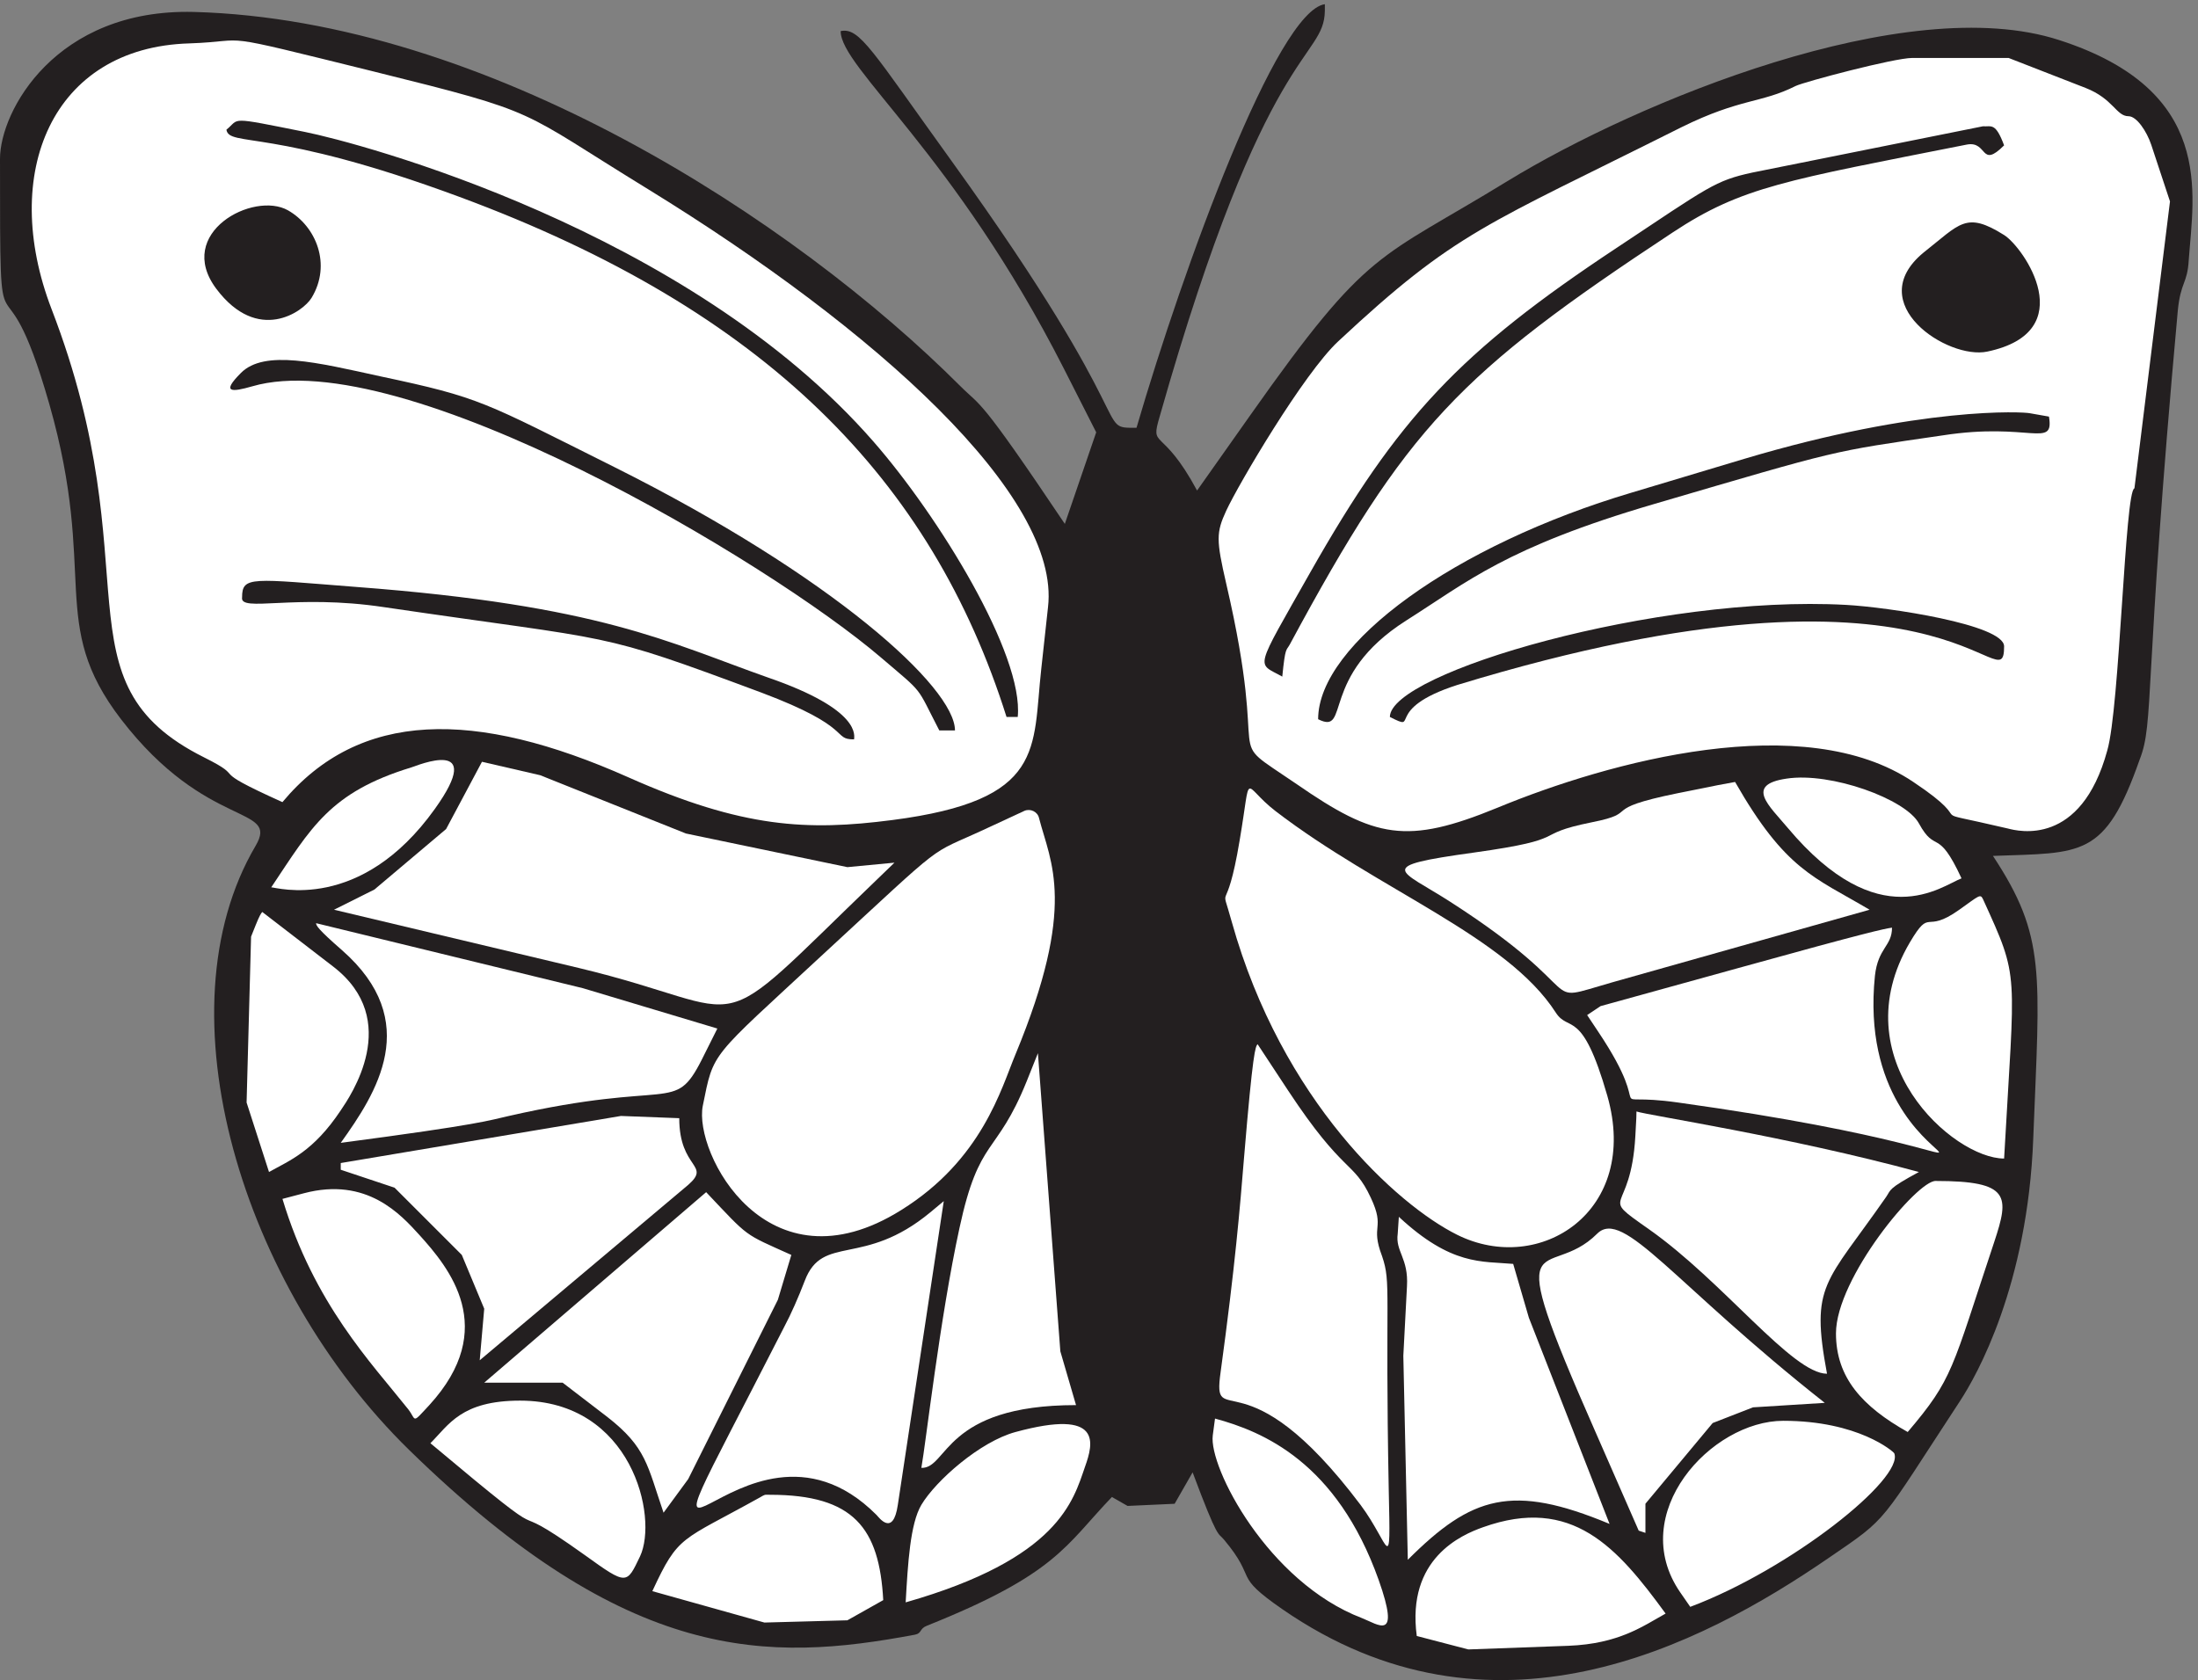 <svg xmlns="http://www.w3.org/2000/svg" xml:space="preserve" width="144.895" height="110.763"><rect width="100%" height="100%" fill="#808080" stroke="none"/><path d="M656.66 827.691c-.398-24.589-29.152-15.257-81.832-200.953-4.957-16.699 1.008-4.324 18.5-36.808l26.676 37.765c58.773 83.328 62.527 75.965 127.336 115.711 64.07 39.157 197.375 94.422 273.24 69.828 77.48-24.964 66.62-76.125 64.27-109.039-.67-11.894-4.02-10.668-5.43-25.125-17.09-187.621-11.52-203.73-18.9-222.507-17.22-49.028-28.55-46.094-72.711-47.747 26.471-40.168 23.191-57.507 19.971-140.035-2.75-72.926-28.081-117.629-36.257-130.109C930.977 76.844 936.535 81.43 906.645 61c-64.407-44.281-167.481-97.2-271.094-25.555-25.266 17.496-11.797 14.032-28.887 34.461-3.082 3.735-2.746-.851-15.547 33.34l-8.914-15.574-23.324-1.066-7.774 4.425c-23.054-24.058-27.343-38.09-91.55-63.75-4.02-1.547-2.481-3.73-5.965-4.48-73.051-13.707-142.082-14.668-250.789 91.543-82.77 80.82-124.453 217.386-76.133 299.433 12.062 20.434-24.195 7.524-66.684 62.789-36.527 47.532-11.261 71.11-35.523 156.145C.133 717.691 0 640.766 0 754.34c0 23.633 27.613 74.578 96.106 72.82 145.031-3.894 297.234-102.801 380.003-185.594 10.387-10.402 8.446-3.734 51.672-68.175l15.551 45.398-16.086 31.688c-54.351 106.796-110.582 148.89-110.582 167.187 9.449 1.973 15.547-9.711 55.024-64.441 96.375-133.848 70.371-132.196 91.617-132.196C586.828 701.582 632.938 827.691 656.66 831v-3.309" style="fill:#231f20;fill-opacity:1;fill-rule:evenodd;stroke:none" transform="matrix(.133 0 0 -.133 0 110.8)"/><path d="M93.906 811.574C25.7 809.637-.277 747.129 25.54 679.918c50.16-130.152.836-184.863 75.559-222.234 23.054-11.528-.836-4.309 38.886-22.207 38.086 45.675 95.305 46.234 171.668 12.207 56.547-25.141 88.625-26.524 130.563-21.098 76.265 9.859 69.457 35.266 73.89 74.984l3.34 30.563c6.387 55.004-85.129 137.637-198.32 207.219-65.285 40.011-51.539 37.371-136.121 58.343-82.074 20.274-58.891 14.993-91.098 13.879m853.874-7.219c-8.886 0-53.468-11.816-57.769-13.89-17.082-8.621-27.242-5.969-56.532-20.414-97.503-48.887-111.671-51.535-170.132-106.106-17.082-15.828-49.461-70.828-55.578-84.027-4.993-10.84-4.993-14.445 0-36.121 22.652-97.348-4.012-72.781 35.003-99.449 38.754-26.805 54.45-30.125 99.438-11.649 55.434 22.918 151.957 49.297 206.117 12.774 35.004-23.348 0-12.082 46.805-23.063 5.277-1.383 36.247-9.164 49.317 38.602 6.23 21.269 8.74 128.906 13.48 130.004l17.62 142.226-9.28 28.051c-2.23 6.684-7.25 14.18-11.26 14.18-6.12 0-7.5 8.617-21.27 14.011l-38.174 14.871h-47.785" style="fill:#fff;fill-opacity:1;fill-rule:evenodd;stroke:none" transform="matrix(.133 0 0 -.133 0 110.8)"/><path d="M151.113 767.688c26.395-5.27 189.871-48.325 281.668-153.325 32.356-36.945 74.719-105.703 71.657-136.672h-5.551c-37.082 117.5-119.157 201.524-271.102 257.774-93.344 34.586-114.164 24.59-115.562 33.332 6.949 5.562 0 6.672 38.89-1.109m831.66 2.781c4.317-.285 6.247 2.082 10.559-9.442-11.809-11.812-8.062 2.211-18.324.418-89.731-17.785-111.531-20.836-145.985-43.617-106.101-69.992-131.671-96.383-189.718-204.168-1.793-3.34-2.227-.84-3.746-15.972-12.789 7.234-14.309 1.812 13.875 51.671 43.488 76.668 73.898 109.297 152.226 161.102 45.418 30.148 48.348 33.066 66.949 37.094l114.164 22.914m-839.996-41.668c13.887-7.918 21.668-26.805 11.668-43.336-4.168-6.942-26.664-22.914-47.222 4.449-20.832 27.774 18.468 48.609 35.554 38.887m850.555-12.223c9.718-6.113 38.618-47.918-8.336-57.777-19.582-4.168-62.219 23.75-31.66 49.027 18.195 14.305 20.969 20.695 39.996 8.75" style="fill:#231f20;fill-opacity:1;fill-rule:evenodd;stroke:none" transform="matrix(.133 0 0 -.133 0 110.8)"/><path d="M188.336 646.574c50.414-10.687 50.969-12.496 116.113-44.992 108.34-54.172 168.883-109.312 168.883-130.559h-7.773c-11.817 22.774-7.082 17.504-28.895 36.114-55.148 47.222-237.492 156.109-311.672 134.437-10.129-2.906-15.547-3.332-5.554 6.664 11.683 11.676 37.781 5.141 68.898-1.664m817.764-18.328 9.47-1.668c2.63-16.113-9.6-2.633-52.648-9.308-56.254-8.192-50.152-6.805-143.059-34.024-73.465-21.531-92.375-38.473-122.925-57.781-43.473-27.637-27.348-57.078-43.606-48.891 0 37.367 67.922 86.399 155.551 112.371l55.562 16.66c87.922 26.25 138.735 23.34 141.655 22.641m-829.428-86.113c121.098-9.168 154.305-27.36 203.883-44.86 46.804-16.109 42.773-29.164 42.773-30.695-11.109 0 .285 5.832-45.957 23.195-83.199 30.969-69.316 25-187.101 42.36-44.301 6.664-71.52-2.778-70.278 4.863 0 10.692 4.86 9.164 56.68 5.137" style="fill:#231f20;fill-opacity:1;fill-rule:evenodd;stroke:none" transform="matrix(.133 0 0 -.133 0 110.8)"/><path d="M914.992 533.242c20.571-1.109 78.34-9.719 78.34-20.551 0-30-26.934 55.414-271.105-19.164-37.504-12.089-17.914-23.617-33.34-15.836 0 21.942 132.511 60.696 226.105 55.551" style="fill:#231f20;fill-opacity:1;fill-rule:evenodd;stroke:none" transform="matrix(.133 0 0 -.133 0 110.8)"/><path d="M203.891 452.691c-40.555-12.363-49.727-30-69.446-59.445 2.5 0 44.164-12.777 81.11 38.891 25.832 36.109-8.887 21.386-11.664 20.554" style="fill:#fff;fill-opacity:1;fill-rule:evenodd;stroke:none" transform="matrix(.133 0 0 -.133 0 110.8)"/><path d="m230 438.797-8.887-16.66-35.55-30.004-20.008-9.996 121.394-28.891c90.414-21.668 61.102-39.445 148.043 44.168l8.344 8.051-23.332-2.223-80.008 16.672-72.223 28.887-28.89 6.668L230 438.797m655.555 8.336c-20.973-3.055-8.606-13.473.558-24.445 45.278-53.887 75.973-28.883 86.11-24.997-11.946 25.829-12.641 11.805-21.11 27.219-6.531 12.082-43.617 25.559-65.558 22.223" style="fill:#fff;fill-opacity:1;fill-rule:evenodd;stroke:none" transform="matrix(.133 0 0 -.133 0 110.8)"/><path d="M831.66 439.914c-40.277-8.195-17.492-9.449-42.773-14.449-30.977-6.246-8.614-8.051-58.332-14.992-50.137-6.95-36.942-8.196-11.66-24.453 73.195-47.079 41.375-50.969 80.273-39.856l127.496 35.969c-27.504 16.254-41.66 19.582-66.672 63.336-3.32-.555-9.992-1.809-28.332-5.555" style="fill:#fff;fill-opacity:1;fill-rule:evenodd;stroke:none" transform="matrix(.133 0 0 -.133 0 110.8)"/><path d="M614.441 416.57c-6.8-40.957-9.996-18.32-3.886-40.543 24.867-88.754 82.09-140.289 111.668-155.011 40.972-20.411 90.832 11.679 74.445 68.902-12.645 44.016-19.035 31.105-25.555 41.25-24.304 37.773-87.918 60.691-138.886 99.852-16.946 13.062-11.676 21.39-17.786-14.45m-126.113 5.567c-29.859-13.891-16.945-3.617-81.109-62.782-55.688-51.667-53.332-47.082-58.883-74.437-4.586-23.195 31.801-93.34 98.332-51.668 40.137 24.988 49.578 60.27 56.664 77.215 30.695 74.027 17.363 95.004 11.672 117.082-.695 3.203-4.309 4.863-7.223 3.617l-19.453-9.027m482.781-40.008c-17.5-12.492-13.886 1.668-24.445-16.109-34.164-57.915 21.391-107.219 46.672-107.219 5.277 94.996 7.914 88.195-10.418 128.469-1.391 2.921-1.809 1.949-11.809-5.141m-844.441-7.77-2.223-5.562-2.222-82.223 11.113-34.441c10.414 5.84 21.941 10.14 35.555 30.555 4.582 6.804 30.968 44.722-3.891 71.39l-35 26.945c-.555-.558-1.391-1.808-3.332-6.664" style="fill:#fff;fill-opacity:1;fill-rule:evenodd;stroke:none" transform="matrix(.133 0 0 -.133 0 110.8)"/><path d="M169.449 362.137c40.41-35.418 16.934-71.114-.558-95.559 70.422 9.305 73.332 11.113 83.336 13.332 81.25 18.477 81.804.84 95.546 27.781l7.782 15.551-66.668 20.004-132.219 32.223c0-1.11.836-2.918 12.781-13.332m692.211-8.891-68.324-18.887-6.668-4.445 5.551-8.34c30.289-45.269-1.106-29.304 39.445-34.996 224.866-31.39 85.832-52.777 97.641 62.777 1.535 14.024 8.468 14.586 8.468 23.891-3.886-.555-11.531-2.086-76.113-20m-244.996-93.332c-2.082-25.555-4.445-54.164-11.664-106.953-4.305-30.684 11.527 10.973 69.441-65.961 14.586-19.582 14.864-36.672 13.891 7.363-1.941 98.875 1.391 102.356-3.332 116.11-5.973 15.683 1.805 13.191-5.555 28.886-8.754 18.743-13.195 10.973-41.109 53.325l-15.004 22.785c-1.109-1.117-2.359-3.754-6.668-55.555m-107.773 37.219c-15.141-37.504-23.473-27.082-33.332-72.778-9.727-44.718-16.668-106.671-18.891-118.89 13.195-.414 10.973 31.113 76.664 31.113l-7.777 26.664-11.114 147.781-5.55-13.89" style="fill:#fff;fill-opacity:1;fill-rule:evenodd;stroke:none" transform="matrix(.133 0 0 -.133 0 110.8)"/><path d="M810.555 269.914c-2.223-40.141-19.164-27.922 6.668-46.113 36.949-25.973 71.105-71.668 88.332-71.668-8.332 44.586-.828 44.308 29.304 87.637 2.508 3.613.559 3.89 16.25 12.363-65.004 17.64-134.168 28.058-140 30 0-1.11 0-3.332-.554-12.219m-572.223-1.668-69.441-11.672v-3.324l26.668-8.895 33.332-33.328 11.113-26.672-2.231-25.554 103.336 86.945c11.532 10.141-4.441 7.777-4.441 33.059l-28.891 1.105-69.445-11.664" style="fill:#fff;fill-opacity:1;fill-rule:evenodd;stroke:none" transform="matrix(.133 0 0 -.133 0 110.8)"/><path d="M959.441 247.688c-9.027.417-49.441-48.196-49.441-75.555 0-21.942 13.055-36.25 35.555-48.887 22.64 26.664 21.664 30.551 42.918 94.309 7.5 22.633 7.918 30.133-29.032 30.133m-808.882-6.11L140 238.801c15.695-52.082 44.031-81.25 62.359-104.305 4.168-5.414 1.532-7.5 10.422 2.078 34.86 38.059 9.723 68.196-5 84.446-9.035 9.867-25.84 28.89-57.222 20.558m144.445-46.664L240 147.688h38.891l22.086-16.942c19.437-15.141 19.855-24.031 27.91-47.5l12.226 16.672 44.438 88.879 6.672 22.226c-24.028 10.832-20.551 8.196-42.219 31.11l-55-47.219m166.105 37.227c-33.191-27.504-53.336-10.563-62.218-33.903-3.196-8.324-6.805-16.519-10.137-22.769-90.422-177.086-22.223-25.137 45.691-93.332 1.106-1.114 8.192-11.118 10.559 4.996l22.773 150.558-6.668-5.55m231.668-10.559c-1.25-8.894 5.418-12.09 4.586-26.117l-1.808-34.438 2.222-101.117c31.668 31.668 51.668 37.914 100 17.777l-40 102.223-7.773 26.668c-15.559 1.391-30.559-.965-56.672 23.332l-.555-8.328m98.887 0c-25.137-25.144-49.164 11.387-1.105-97.781l21.664-49.446 3.332-1.109v14.445l33.328 40.004 20.008 7.778 35.554 2.222c-74.863 59.02-99.863 96.66-112.781 83.887" style="fill:#fff;fill-opacity:1;fill-rule:evenodd;stroke:none" transform="matrix(.133 0 0 -.133 0 110.8)"/><path d="M782.223 171.578c0-.555 0 .555 0 0" style="fill:#231f20;fill-opacity:1;fill-rule:evenodd;stroke:none" transform="matrix(.133 0 0 -.133 0 110.8)"/><path d="M257.777 138.801c-29.168 0-35.281-11.946-44.445-21.11 71.668-60.14 29.445-21.808 76.672-55.558 20.832-15 20.547-14.446 27.223-.551 9.164 19.441-4.032 77.219-59.45 77.219m343.332-17.219c-2.082-15.695 27.36-72.777 73.891-90.559 8.191-3.199 19.305-12.082 8.332 18.891-20.832 58.473-57.5 73.609-81.113 79.996l-1.11-8.328m282.778 7.219c-35.836 0-77.914-46.11-51.114-85l5-7.223c49.868 18.75 106.114 63.613 101.114 76.113-.41.832-17.778 16.11-55 16.11m-380.551-5.559c-17.5-4.715-39.449-24.027-46.672-36.11-5.555-9.44-6.664-28.886-7.773-48.331 75.968 21.668 83.054 50.418 88.89 67.222 4.164 11.668 8.887 29.028-34.445 17.219M381.664 92.133c-3.051 0-2.219.277-5.141-1.387-39.164-21.808-40.136-18.195-53.191-46.387l55.555-15.558L420 29.91l17.777 10.003c-1.941 35.691-14.586 52.219-56.113 52.219m353.332-16.109c-10.555-3.75-37.914-15.418-32.777-53.89l25.554-6.664 49.59 1.804c24.996.973 36.942 9.72 48.192 15.973-23.891 32.777-46.387 58.61-90.559 42.777" style="fill:#fff;fill-opacity:1;fill-rule:evenodd;stroke:none" transform="matrix(.133 0 0 -.133 0 110.8)"/></svg>
